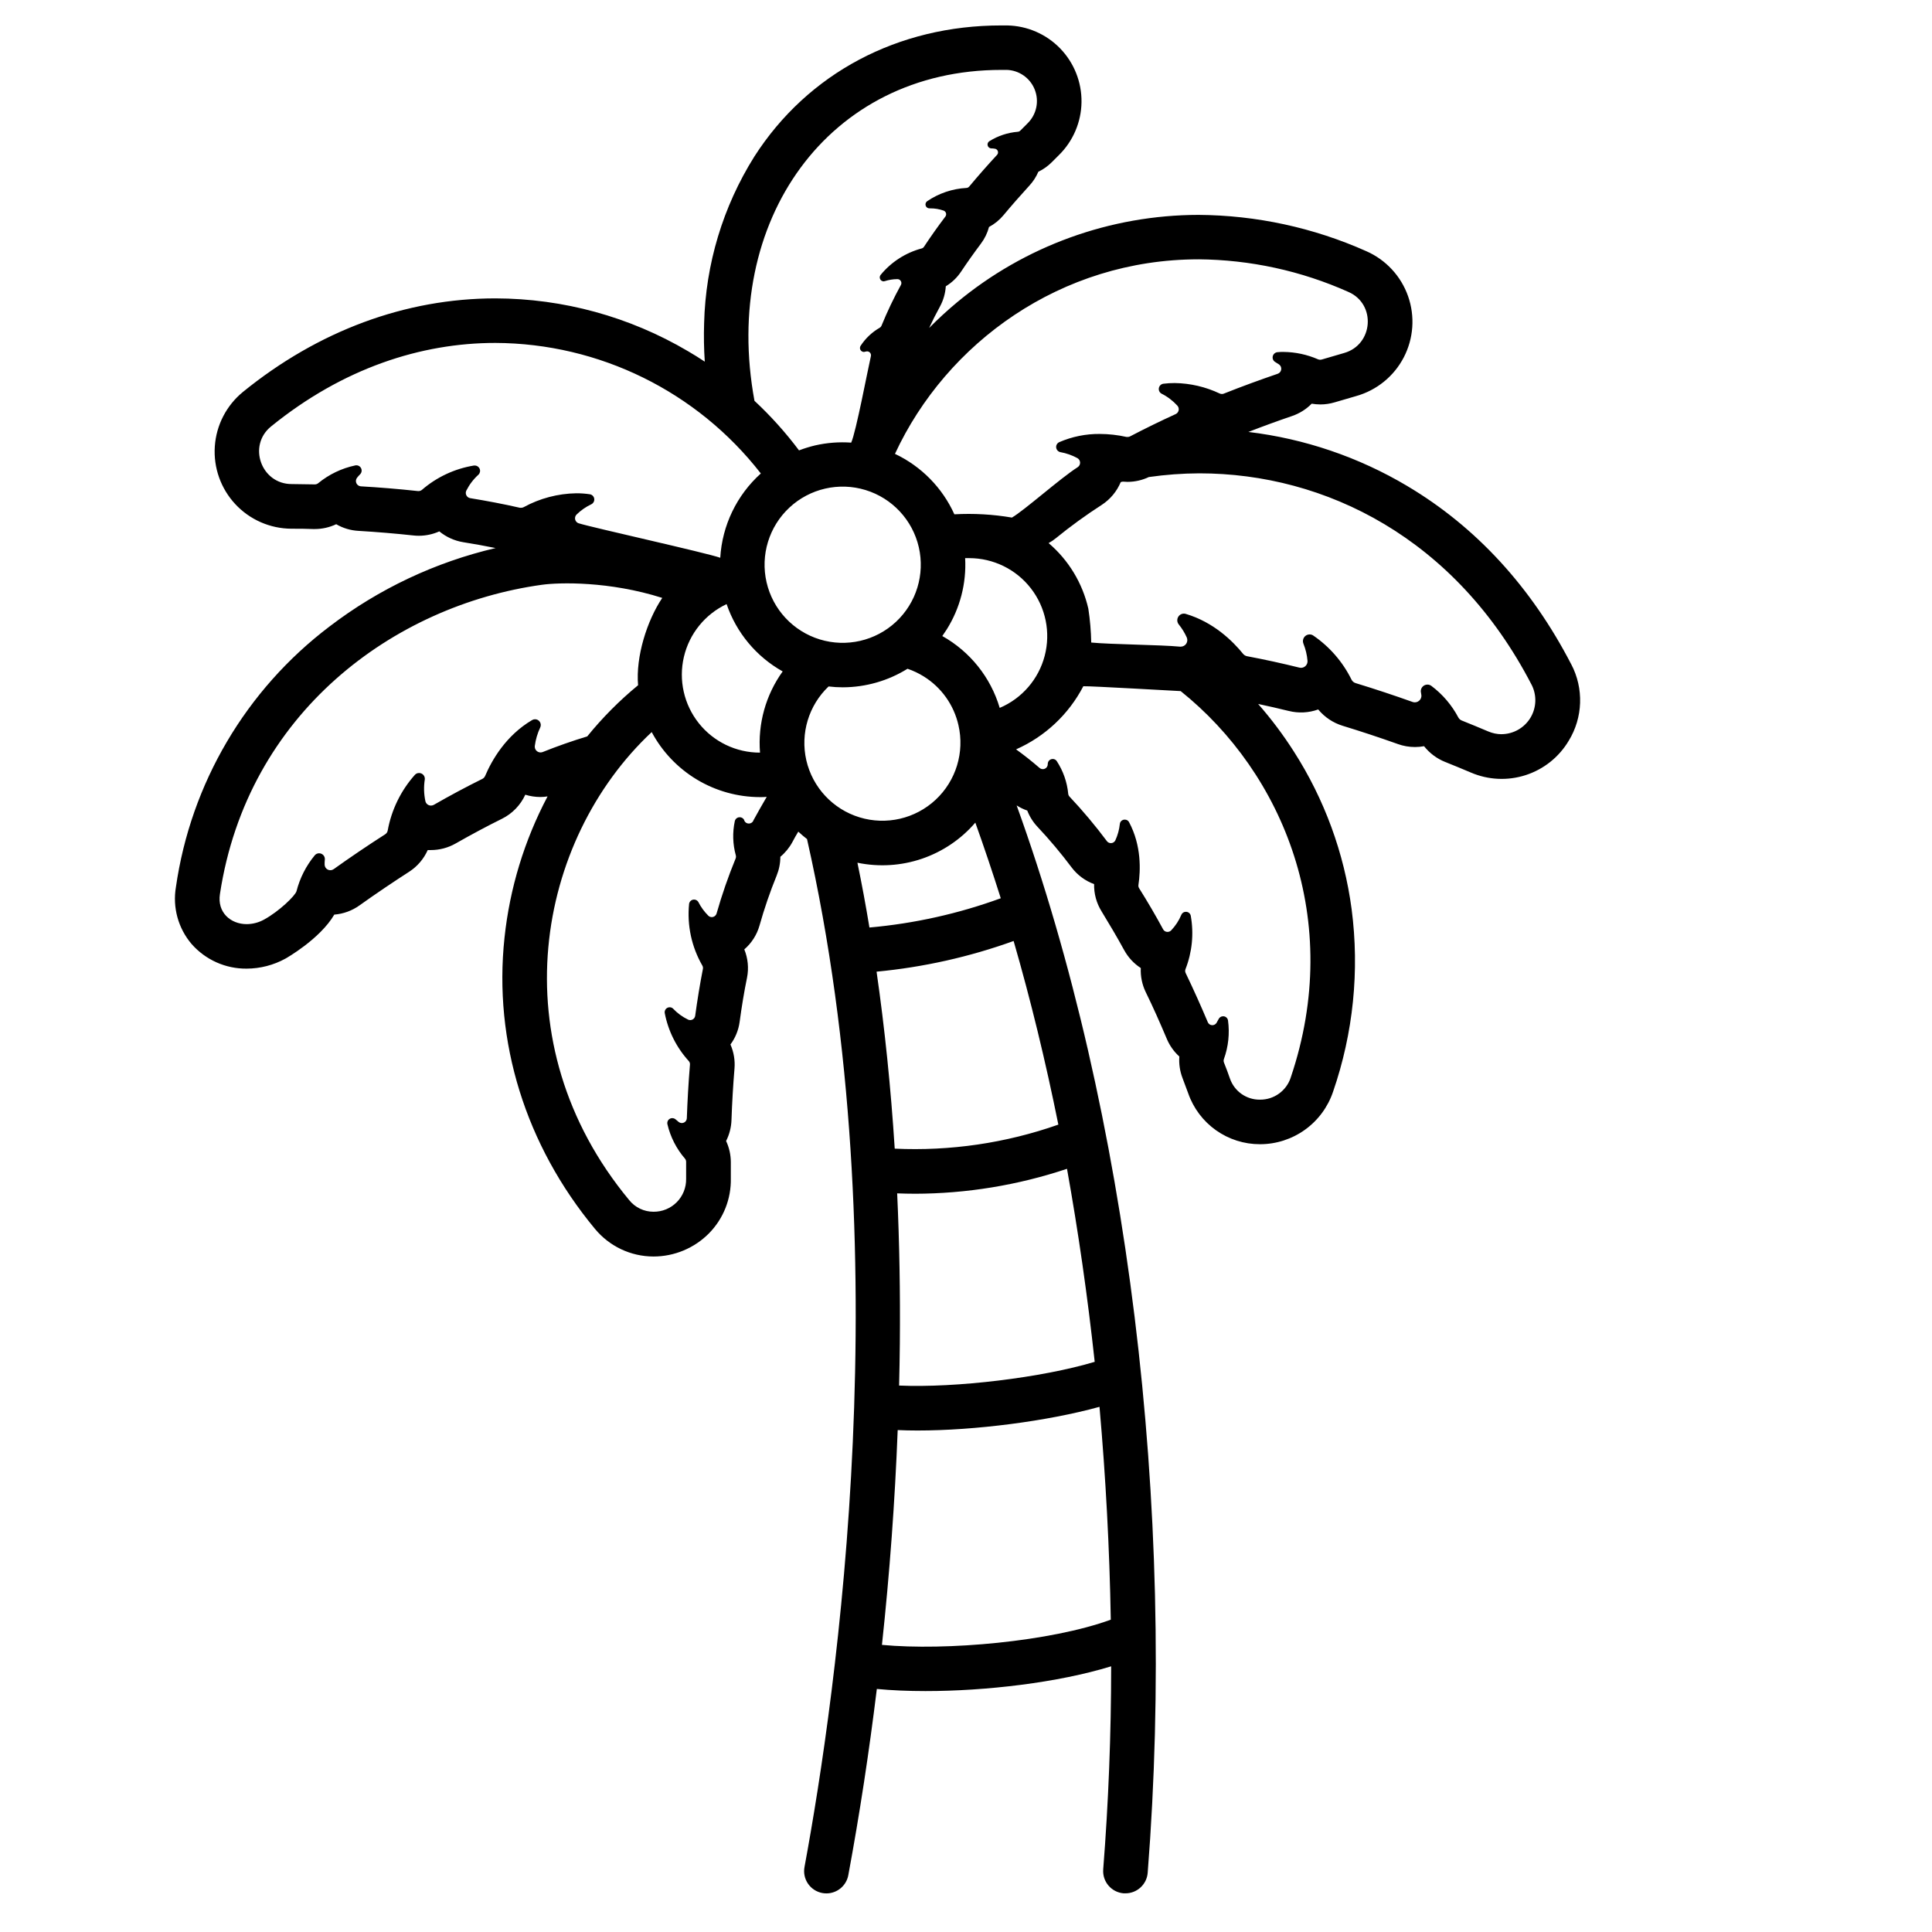 <?xml version="1.0" encoding="UTF-8"?>
<!-- Uploaded to: ICON Repo, www.iconrepo.com, Generator: ICON Repo Mixer Tools -->
<svg fill="#000000" width="800px" height="800px" version="1.1" viewBox="144 144 512 512" xmlns="http://www.w3.org/2000/svg">
 <path d="m560.39 320.04c-10.598-20.469-25.211-36.406-43.434-47.23v-0.004c-12.887-7.668-27.234-12.551-42.125-14.336 3.758-1.457 7.637-2.875 11.582-4.223 1.961-0.668 3.742-1.785 5.195-3.266 0.762 0.129 1.531 0.195 2.301 0.199 1.293 0 2.574-0.191 3.809-0.562 1.891-0.57 3.809-1.121 5.699-1.664 5.434-1.531 9.996-5.242 12.598-10.254s3.012-10.879 1.137-16.203c-1.875-5.328-5.871-9.641-11.039-11.918-14.008-6.254-29.164-9.535-44.508-9.633-23.395 0.039-46.043 8.25-64.027 23.211-2.566 2.137-5.019 4.398-7.352 6.762 0.875-1.891 1.832-3.789 2.883-5.707 0.895-1.648 1.418-3.473 1.535-5.344 1.617-0.977 3-2.301 4.047-3.879 1.613-2.422 3.387-4.922 5.273-7.438 0.988-1.316 1.711-2.809 2.133-4.398 1.457-0.777 2.75-1.828 3.809-3.09 2.176-2.609 4.508-5.266 6.887-7.871h0.004c0.992-1.078 1.797-2.32 2.371-3.672 1.316-0.633 2.516-1.484 3.551-2.519 0.629-0.641 1.258-1.258 1.871-1.871v0.004c3.785-3.711 5.949-8.77 6.019-14.07 0.066-5.301-1.965-10.414-5.652-14.223-3.691-3.809-8.734-6-14.035-6.098h-1.543c-27.426-0.02-51.301 12.645-65.469 34.742-8.324 13.254-12.922 28.508-13.312 44.152-0.113 3.402-0.055 6.809 0.176 10.207-1.465-0.984-2.953-1.898-4.469-2.785-15.457-9.121-33.07-13.949-51.02-13.984-23.805 0-46.957 8.582-66.914 24.797h0.004c-4.371 3.574-7.066 8.793-7.449 14.426-0.383 5.629 1.578 11.168 5.422 15.301 3.844 4.133 9.223 6.488 14.867 6.516 1.969 0 3.938 0 5.902 0.09h0.305l0.004-0.004c1.961 0 3.894-0.438 5.668-1.277 1.797 1.047 3.82 1.652 5.902 1.762 4.922 0.297 9.84 0.707 14.562 1.219 0.477 0.055 0.957 0.082 1.438 0.078 1.867 0 3.715-0.395 5.422-1.16 1.816 1.492 3.996 2.481 6.316 2.863 2.953 0.473 5.805 0.984 8.602 1.555-15.969 3.734-30.965 10.816-43.996 20.773-22.152 16.766-36.789 41.598-40.727 69.098-0.91 5.383 0.609 10.895 4.152 15.055 3.684 4.203 9.023 6.59 14.613 6.531 3.594-0.012 7.133-0.93 10.281-2.664 0.109-0.059 9.113-5.137 12.93-11.652 2.398-0.191 4.703-1.031 6.66-2.43 4.398-3.141 8.855-6.141 13.176-8.926 2.164-1.398 3.875-3.394 4.922-5.746h0.809c2.312 0 4.59-0.602 6.602-1.75 4.164-2.371 8.285-4.574 12.262-6.543 2.731-1.355 4.914-3.606 6.188-6.379 1.273 0.398 2.602 0.602 3.938 0.609 0.656 0 1.316-0.051 1.965-0.156-6.152 11.645-10.027 24.355-11.414 37.453-2.953 27.551 5.59 54.977 23.949 77.125h0.004c3.816 4.648 9.512 7.344 15.527 7.352 5.527 0 10.824-2.211 14.711-6.141 3.816-3.875 5.902-9.129 5.785-14.562v-4.348-0.004c-0.008-1.922-0.438-3.816-1.25-5.559 0.875-1.727 1.363-3.625 1.426-5.559 0.156-4.633 0.434-9.211 0.797-13.629 0.184-2.188-0.188-4.383-1.07-6.387 1.301-1.754 2.137-3.809 2.43-5.973 0.551-4.074 1.199-8.031 1.969-11.758 0.492-2.508 0.238-5.106-0.73-7.469 1.922-1.656 3.316-3.836 4.016-6.269 1.27-4.512 2.789-8.945 4.555-13.285 0.645-1.582 0.98-3.277 0.984-4.988 1.312-1.094 2.402-2.43 3.211-3.938 0.5-0.934 0.984-1.84 1.543-2.727 0.746 0.688 1.516 1.367 2.312 1.969 24.699 109.12 7.871 226.25-0.668 272.42-0.289 1.543 0.047 3.133 0.934 4.426 0.887 1.289 2.25 2.176 3.789 2.465 0.359 0.062 0.727 0.094 1.094 0.098 2.84-0.004 5.277-2.035 5.793-4.832 3-16.156 5.519-32.688 7.559-49.348 3.938 0.375 8.266 0.562 12.898 0.562 15.961 0 35.098-2.223 49.199-6.562 0 18.047-0.707 36.055-2.106 53.816l0.004-0.004c-0.258 3.25 2.172 6.09 5.418 6.348h0.465c3.086 0.008 5.66-2.363 5.902-5.441 7.637-97.18-5.312-201.45-34.727-282.86h0.004c0.879 0.562 1.824 1.016 2.812 1.359 0.613 1.59 1.527 3.047 2.695 4.289 3.215 3.422 6.238 7.019 9.055 10.777 1.52 2.016 3.59 3.555 5.961 4.426-0.055 2.543 0.629 5.043 1.969 7.203 1.969 3.238 4.043 6.699 6.012 10.312 1.051 1.914 2.559 3.539 4.391 4.723-0.102 2.18 0.34 4.352 1.277 6.316 1.969 4.004 3.816 8.195 5.629 12.477v0.004c0.75 1.773 1.879 3.359 3.309 4.652-0.141 1.918 0.141 3.84 0.816 5.637 0.543 1.418 1.055 2.785 1.535 4.113 1.375 3.949 3.945 7.371 7.356 9.789 3.414 2.418 7.492 3.715 11.672 3.703 4.277 0 8.445-1.344 11.918-3.836 3.473-2.496 6.074-6.016 7.438-10.066 5.367-15.539 7.051-32.105 4.922-48.406-1.98-14.867-7.207-29.121-15.301-41.75-2.832-4.438-5.996-8.656-9.469-12.613 2.656 0.562 5.363 1.172 8.098 1.852l0.004-0.004c2.586 0.652 5.305 0.512 7.812-0.391 1.699 2.051 3.965 3.562 6.512 4.336 4.773 1.457 9.672 3.078 14.574 4.82v0.004c1.465 0.527 3.008 0.797 4.566 0.797 0.805-0.004 1.609-0.074 2.402-0.219 1.469 1.855 3.394 3.293 5.586 4.172 2.273 0.906 4.566 1.852 6.809 2.805h0.004c4.606 1.984 9.773 2.227 14.543 0.68 4.773-1.547 8.816-4.773 11.383-9.082 3.789-6.168 4.047-13.879 0.68-20.289zm-98.785-107.32c13.703 0.109 27.238 3.051 39.746 8.648 7.398 3.227 6.602 14.004-1.172 16.188-1.883 0.531-3.852 1.105-5.902 1.723-0.133 0.039-0.27 0.059-0.406 0.059-0.191 0-0.379-0.039-0.559-0.109-2.898-1.266-6.019-1.938-9.184-1.965-0.523 0-1.055 0-1.586 0.07l0.004-0.004c-0.613 0.055-1.125 0.5-1.254 1.105-0.133 0.602 0.145 1.219 0.684 1.523 0.316 0.188 0.641 0.395 0.984 0.621 0.43 0.305 0.652 0.828 0.574 1.348-0.074 0.523-0.438 0.961-0.938 1.129-4.574 1.566-9.359 3.305-14.258 5.254h-0.004c-0.16 0.07-0.336 0.102-0.512 0.102-0.203 0-0.402-0.043-0.59-0.129-3.731-1.766-7.797-2.711-11.926-2.773-1.008 0-2.012 0.059-3.012 0.184-0.598 0.09-1.074 0.551-1.18 1.145-0.109 0.598 0.176 1.195 0.707 1.484 1.582 0.793 3.004 1.871 4.195 3.18 0.301 0.332 0.426 0.785 0.34 1.227-0.086 0.441-0.379 0.812-0.785 1.004-4.035 1.84-8.078 3.816-12.074 5.902v0.004c-0.199 0.105-0.422 0.16-0.648 0.156-0.102 0.012-0.203 0.012-0.305 0-2.332-0.523-4.715-0.789-7.106-0.797-3.688-0.031-7.34 0.707-10.727 2.176-0.555 0.25-0.883 0.832-0.812 1.438 0.074 0.605 0.531 1.098 1.129 1.211 1.574 0.281 3.094 0.816 4.496 1.582 0.43 0.246 0.699 0.695 0.711 1.188 0.012 0.496-0.234 0.957-0.652 1.223-4.633 2.953-14.109 11.434-17.418 13.344h0.004c-5.035-0.859-10.152-1.148-15.254-0.867-3.18-7.039-8.762-12.715-15.742-16.02 13.656-29.43 43.992-51.551 80.43-51.551zm-52.684 118.84c-2.398-8.07-7.856-14.887-15.203-19.004 0.383-0.551 0.766-1.113 1.133-1.684v0.004c3.57-5.66 5.289-12.285 4.922-18.965h1.082c6.398 0 12.441 2.961 16.355 8.027 3.918 5.062 5.266 11.656 3.648 17.852-1.613 6.191-6.008 11.289-11.898 13.797zm-63.508 11.898v-0.004c-6.316 0.016-12.293-2.856-16.223-7.797-3.934-4.945-5.391-11.414-3.953-17.566 1.438-6.148 5.606-11.305 11.32-13.996 2.586 7.574 7.879 13.926 14.859 17.84-4.488 6.234-6.613 13.863-6.004 21.52zm1.73-45.145 0.004-0.004c-1.66-7.207 0.648-14.754 6.059-19.797 5.41-5.039 13.102-6.812 20.172-4.648 7.07 2.164 12.453 7.938 14.113 15.145 1.66 7.207-0.648 14.754-6.059 19.797-5.41 5.039-13.102 6.812-20.172 4.648-7.074-2.164-12.453-7.938-14.113-15.145zm62.227-135.79h1.348l0.004-0.004c3.316 0.078 6.266 2.129 7.488 5.211 1.227 3.082 0.488 6.598-1.867 8.93-0.641 0.629-1.301 1.277-1.969 1.969-0.172 0.168-0.398 0.273-0.641 0.293-2.672 0.219-5.254 1.07-7.527 2.488-0.395 0.238-0.586 0.707-0.465 1.152 0.117 0.445 0.516 0.758 0.977 0.77 0.266 0 0.551 0 0.836 0.07v-0.004c0.402 0.02 0.75 0.281 0.883 0.66 0.129 0.379 0.02 0.797-0.281 1.062-2.391 2.59-4.852 5.371-7.312 8.324-0.184 0.215-0.445 0.348-0.727 0.363-3.731 0.203-7.336 1.422-10.422 3.523-0.363 0.266-0.52 0.73-0.387 1.16 0.137 0.426 0.527 0.723 0.977 0.73h0.207c1.227-0.012 2.445 0.191 3.602 0.602 0.301 0.121 0.523 0.371 0.609 0.684s0.02 0.645-0.176 0.898c-1.969 2.59-3.848 5.254-5.668 8-0.129 0.207-0.336 0.359-0.57 0.426-4.289 1.141-8.109 3.602-10.922 7.035-0.246 0.312-0.293 0.734-0.125 1.094 0.168 0.359 0.523 0.594 0.922 0.605 0.105 0 0.215-0.02 0.312-0.059 1.059-0.336 2.16-0.516 3.269-0.531h0.098c0.367 0.004 0.707 0.199 0.891 0.516 0.188 0.316 0.191 0.707 0.016 1.031-1.926 3.504-3.644 7.121-5.156 10.824-0.09 0.203-0.234 0.375-0.426 0.492-2.066 1.18-3.82 2.836-5.113 4.832-0.199 0.316-0.211 0.719-0.031 1.051 0.18 0.328 0.52 0.539 0.895 0.551 0.141 0 0.277-0.031 0.402-0.09h0.09c0.125-0.043 0.262-0.066 0.395-0.066 0.316 0.004 0.613 0.152 0.805 0.406 0.191 0.25 0.258 0.574 0.18 0.883-0.855 3.719-3.938 20.082-5.215 22.898-3.223-0.23-6.457 0.023-9.605 0.746-1.434 0.348-2.844 0.781-4.223 1.309-3.539-4.719-7.488-9.117-11.805-13.137-8.828-47.762 19.59-87.695 65.434-87.695zm-140.79 113.49c-0.438-0.086-0.809-0.371-1-0.77-0.195-0.398-0.188-0.863 0.016-1.258 0.801-1.582 1.883-3.004 3.199-4.191 0.414-0.402 0.543-1.012 0.324-1.547-0.215-0.531-0.734-0.879-1.309-0.875h-0.219c-5.098 0.836-9.867 3.066-13.773 6.445-0.254 0.211-0.57 0.324-0.898 0.324h-0.148c-5.246-0.57-10.32-0.984-15.152-1.258-0.523-0.043-0.98-0.367-1.188-0.852-0.207-0.48-0.129-1.035 0.203-1.441 0.242-0.305 0.496-0.594 0.77-0.867 0.453-0.43 0.566-1.109 0.273-1.664-0.289-0.555-0.914-0.848-1.523-0.719-3.613 0.762-6.988 2.383-9.84 4.723-0.246 0.199-0.551 0.305-0.867 0.309-2.144-0.047-4.199-0.074-6.16-0.09-8.07 0-11.719-10.184-5.461-15.262 19.031-15.449 39.754-22.141 59.453-22.141 27.52 0.109 53.461 12.867 70.348 34.598-6.383 5.742-10.246 13.766-10.754 22.336-3.66-1.309-33.949-8.012-37.5-9.133l-0.004 0.004c-0.465-0.145-0.824-0.523-0.945-1-0.117-0.473 0.02-0.977 0.367-1.324 1.152-1.125 2.481-2.047 3.934-2.734 0.539-0.277 0.84-0.863 0.75-1.461-0.086-0.598-0.547-1.07-1.141-1.176-1.199-0.18-2.41-0.27-3.621-0.266-4.883 0.082-9.672 1.348-13.953 3.688-0.203 0.105-0.426 0.16-0.652 0.16-0.102 0.008-0.203 0.008-0.305 0-4.426-1.016-8.844-1.84-13.223-2.559zm19.234 67.285c-0.18 0.07-0.375 0.105-0.57 0.109-0.438-0.004-0.852-0.195-1.145-0.523-0.289-0.328-0.422-0.766-0.371-1.199 0.223-1.707 0.711-3.367 1.449-4.922 0.211-0.473 0.172-1.02-0.109-1.453-0.277-0.438-0.762-0.699-1.277-0.699-0.277 0-0.543 0.074-0.777 0.215-6.996 4.121-10.715 10.715-12.457 14.82h-0.004c-0.141 0.324-0.391 0.594-0.707 0.758-4.398 2.176-8.699 4.488-12.879 6.887-0.23 0.129-0.488 0.199-0.75 0.195-0.707 0.008-1.328-0.477-1.484-1.168-0.406-1.887-0.461-3.832-0.16-5.738 0.059-0.438-0.078-0.883-0.371-1.211-0.297-0.332-0.719-0.52-1.16-0.512-0.418-0.004-0.816 0.172-1.094 0.484-3.711 4.164-6.203 9.27-7.203 14.758-0.07 0.406-0.305 0.762-0.648 0.984-4.82 3.09-9.398 6.199-13.668 9.25-0.461 0.332-1.062 0.379-1.57 0.125-0.504-0.258-0.824-0.77-0.832-1.336 0-0.461 0-0.906 0.059-1.34v0.004c0.035-0.43-0.109-0.852-0.402-1.168-0.293-0.312-0.703-0.492-1.133-0.488-0.441 0-0.859 0.199-1.141 0.543-2.289 2.769-3.938 6.012-4.832 9.496-0.316 1.191-4.625 5.352-8.562 7.508h0.004c-1.418 0.793-3.012 1.215-4.637 1.23-4.281 0-7.871-3.121-7.094-8 7.281-47.91 46.004-76.488 85.352-81.938 4.586-0.629 17.809-0.984 31.863 3.484-4.043 6.012-7.066 15.586-6.406 23.145v-0.004c-4.938 4.055-9.449 8.598-13.473 13.559-3.973 1.203-7.91 2.582-11.809 4.144zm55.812 18.242h0.004c-0.234 0.438-0.688 0.711-1.184 0.711-0.527 0.008-1.008-0.309-1.211-0.797v-0.09c-0.227-0.516-0.758-0.832-1.32-0.785s-1.035 0.445-1.176 0.992c-0.652 3.019-0.562 6.152 0.266 9.129 0.066 0.277 0.047 0.566-0.062 0.828-1.949 4.746-3.629 9.598-5.035 14.535-0.164 0.578-0.688 0.98-1.289 0.984-0.336-0.004-0.656-0.133-0.898-0.367-1.059-1.047-1.949-2.262-2.625-3.59-0.273-0.5-0.836-0.77-1.398-0.672-0.562 0.102-1 0.551-1.082 1.113-0.57 5.688 0.656 11.406 3.512 16.355 0.156 0.27 0.211 0.59 0.148 0.895-0.816 4.164-1.484 8.324-2.047 12.438-0.066 0.414-0.324 0.773-0.695 0.969-0.375 0.191-0.816 0.199-1.191 0.016-1.477-0.711-2.809-1.684-3.938-2.871-0.238-0.254-0.57-0.398-0.914-0.395-0.395-0.008-0.77 0.156-1.027 0.453-0.254 0.297-0.367 0.695-0.301 1.082 0.91 4.738 3.109 9.133 6.356 12.703 0.246 0.266 0.363 0.625 0.324 0.984-0.402 4.922-0.668 9.684-0.828 14.211v-0.004c-0.023 0.492-0.32 0.93-0.77 1.137-0.449 0.207-0.973 0.148-1.363-0.152-0.285-0.215-0.551-0.441-0.797-0.668-0.25-0.23-0.578-0.359-0.918-0.363-0.402-0.008-0.785 0.172-1.039 0.484-0.254 0.312-0.348 0.727-0.258 1.117 0.789 3.371 2.383 6.5 4.644 9.121 0.203 0.238 0.316 0.539 0.316 0.848v4.516c0.039 2.312-0.855 4.547-2.484 6.188-1.629 1.645-3.852 2.555-6.168 2.531-2.5 0.004-4.867-1.129-6.434-3.078-34.605-41.742-24.543-95.449 5.965-124.04h-0.004c2.777 5.195 6.914 9.543 11.965 12.578 5.051 3.035 10.828 4.644 16.719 4.66 0.602 0 1.199 0 1.801-0.07-1.18 1.98-2.559 4.481-3.602 6.367zm14.055-16.059c-1.621-7.106 0.625-14.539 5.902-19.562 1.25 0.152 2.508 0.227 3.769 0.227 6.062-0.016 12-1.719 17.152-4.918 1.504 0.512 2.949 1.195 4.297 2.035 4.664 2.898 7.973 7.539 9.191 12.891 1.668 7.203-0.637 14.746-6.039 19.789-5.402 5.043-13.086 6.82-20.156 4.664-7.07-2.156-12.453-7.922-14.117-15.125zm13.59 27.16c5.676 1.172 11.562 0.805 17.051-1.066 5.484-1.871 10.371-5.176 14.148-9.57 2.348 6.559 4.594 13.242 6.742 20.043-11.215 4.094-22.914 6.699-34.805 7.754-0.957-5.82-2.016-11.539-3.18-17.16zm67.098 200.59c-15.922 5.816-43.711 8.285-60.645 6.68 2.047-18.98 3.445-38.07 4.172-56.926 1.691 0.078 3.445 0.117 5.266 0.117 15.184 0 34.441-2.469 48.215-6.277 1.652 18.672 2.668 37.535 2.992 56.406zm-4.231-68.34c-14.004 4.203-36.832 6.957-51.867 6.297 0.094-3.734 0.156-7.445 0.195-11.141 0.125-13.586-0.113-26.852-0.707-39.793 1.535 0.059 3.09 0.098 4.664 0.098v0.004c13.715-0.027 27.336-2.262 40.344-6.609 3 16.707 5.461 33.828 7.34 51.148zm-53.027-56.492c-1.035-16.191-2.641-31.824-4.812-46.898v0.004c12.398-1.176 24.602-3.906 36.32-8.129 4.527 15.645 8.48 31.93 11.855 48.66-13.918 4.898-28.656 7.059-43.395 6.367zm104.96-18.879c-1.133 3.543-4.445 5.938-8.168 5.902-3.582 0.043-6.789-2.211-7.957-5.598-0.5-1.379-0.984-2.805-1.594-4.269h-0.004c-0.102-0.293-0.102-0.609 0-0.898 1.184-3.273 1.555-6.785 1.086-10.23-0.098-0.645-0.652-1.117-1.301-1.105-0.508 0-0.973 0.289-1.191 0.75-0.164 0.336-0.344 0.664-0.539 0.984-0.258 0.422-0.73 0.668-1.223 0.629-0.492-0.035-0.922-0.348-1.109-0.809-1.762-4.172-3.711-8.543-5.856-13v0.004c-0.16-0.324-0.176-0.699-0.051-1.035 1.766-4.504 2.25-9.406 1.398-14.168-0.125-0.613-0.672-1.051-1.301-1.035-0.516-0.012-0.992 0.301-1.188 0.777-0.641 1.539-1.559 2.941-2.707 4.144-0.258 0.262-0.613 0.41-0.984 0.402-0.477 0.004-0.918-0.258-1.141-0.68-1.969-3.652-4.113-7.301-6.367-10.902-0.164-0.262-0.23-0.578-0.176-0.883 0.57-3.816 0.828-10.391-2.481-16.609v-0.004c-0.215-0.422-0.656-0.688-1.133-0.676-0.668-0.023-1.242 0.473-1.316 1.141-0.156 1.504-0.559 2.973-1.191 4.348-0.215 0.453-0.672 0.742-1.172 0.738-0.418 0.004-0.812-0.188-1.062-0.52-3.078-4.121-6.387-8.062-9.91-11.809-0.195-0.203-0.316-0.469-0.344-0.75-0.293-3.09-1.34-6.062-3.039-8.656-0.23-0.355-0.625-0.566-1.043-0.562-0.727-0.012-1.324 0.562-1.34 1.289v0.098c0 0.516-0.301 0.984-0.77 1.195-0.469 0.211-1.02 0.129-1.406-0.211-2.016-1.746-4.086-3.387-6.219-4.922 7.668-3.387 13.953-9.289 17.82-16.727 1.672-0.09 25.359 1.289 25.801 1.289 27.188 21.797 43.27 60.656 29.176 102.37zm55.883-90.941c-1.223-0.008-2.43-0.258-3.551-0.738-2.203-0.934-4.555-1.91-7.035-2.902h-0.004c-0.383-0.16-0.699-0.445-0.895-0.809-1.73-3.277-4.168-6.133-7.133-8.355-0.301-0.227-0.668-0.352-1.043-0.352-0.562-0.008-1.098 0.262-1.43 0.715-0.332 0.453-0.426 1.039-0.254 1.578 0.004 0.039 0.004 0.078 0 0.117 0.172 0.535 0.082 1.117-0.246 1.57-0.332 0.457-0.855 0.727-1.418 0.73-0.203 0-0.406-0.039-0.598-0.105-4.773-1.703-9.84-3.394-15.105-5-0.457-0.141-0.84-0.461-1.062-0.887-2.32-4.715-5.816-8.75-10.156-11.719-0.289-0.195-0.633-0.297-0.984-0.293-0.586 0.008-1.133 0.305-1.457 0.797-0.324 0.488-0.387 1.105-0.164 1.652 0.594 1.461 0.961 3.004 1.09 4.574 0.027 0.48-0.148 0.945-0.48 1.293-0.332 0.348-0.789 0.543-1.27 0.539-0.145 0-0.285-0.02-0.422-0.059-4.547-1.121-9.172-2.144-13.855-3.019v-0.004c-0.41-0.074-0.781-0.297-1.043-0.617-2.715-3.356-7.805-8.402-15.172-10.586l-0.004-0.004c-0.168-0.051-0.344-0.074-0.52-0.078-0.672 0.004-1.285 0.395-1.574 1-0.293 0.605-0.211 1.324 0.207 1.852 0.859 1.059 1.574 2.223 2.133 3.465 0.238 0.543 0.184 1.168-0.141 1.66-0.328 0.492-0.879 0.785-1.473 0.781h-0.188c-5.144-0.5-18.52-0.59-23.52-1.094h0.004c-0.059-3.004-0.312-6.004-0.77-8.973-1.543-6.777-5.234-12.871-10.527-17.379 0.672-0.367 1.309-0.793 1.898-1.277 3.898-3.176 7.969-6.133 12.191-8.855 2.246-1.465 4-3.57 5.031-6.043l0.543-0.117c0.434 0 0.867 0.07 1.289 0.07l-0.004-0.004c1.941-0.008 3.856-0.445 5.609-1.277 4.43-0.633 8.898-0.965 13.371-0.984 33.457 0 67.996 17.23 88.066 56.02h0.004c1.422 2.777 1.305 6.098-0.312 8.77-1.621 2.668-4.508 4.312-7.629 4.336z"/>
</svg>